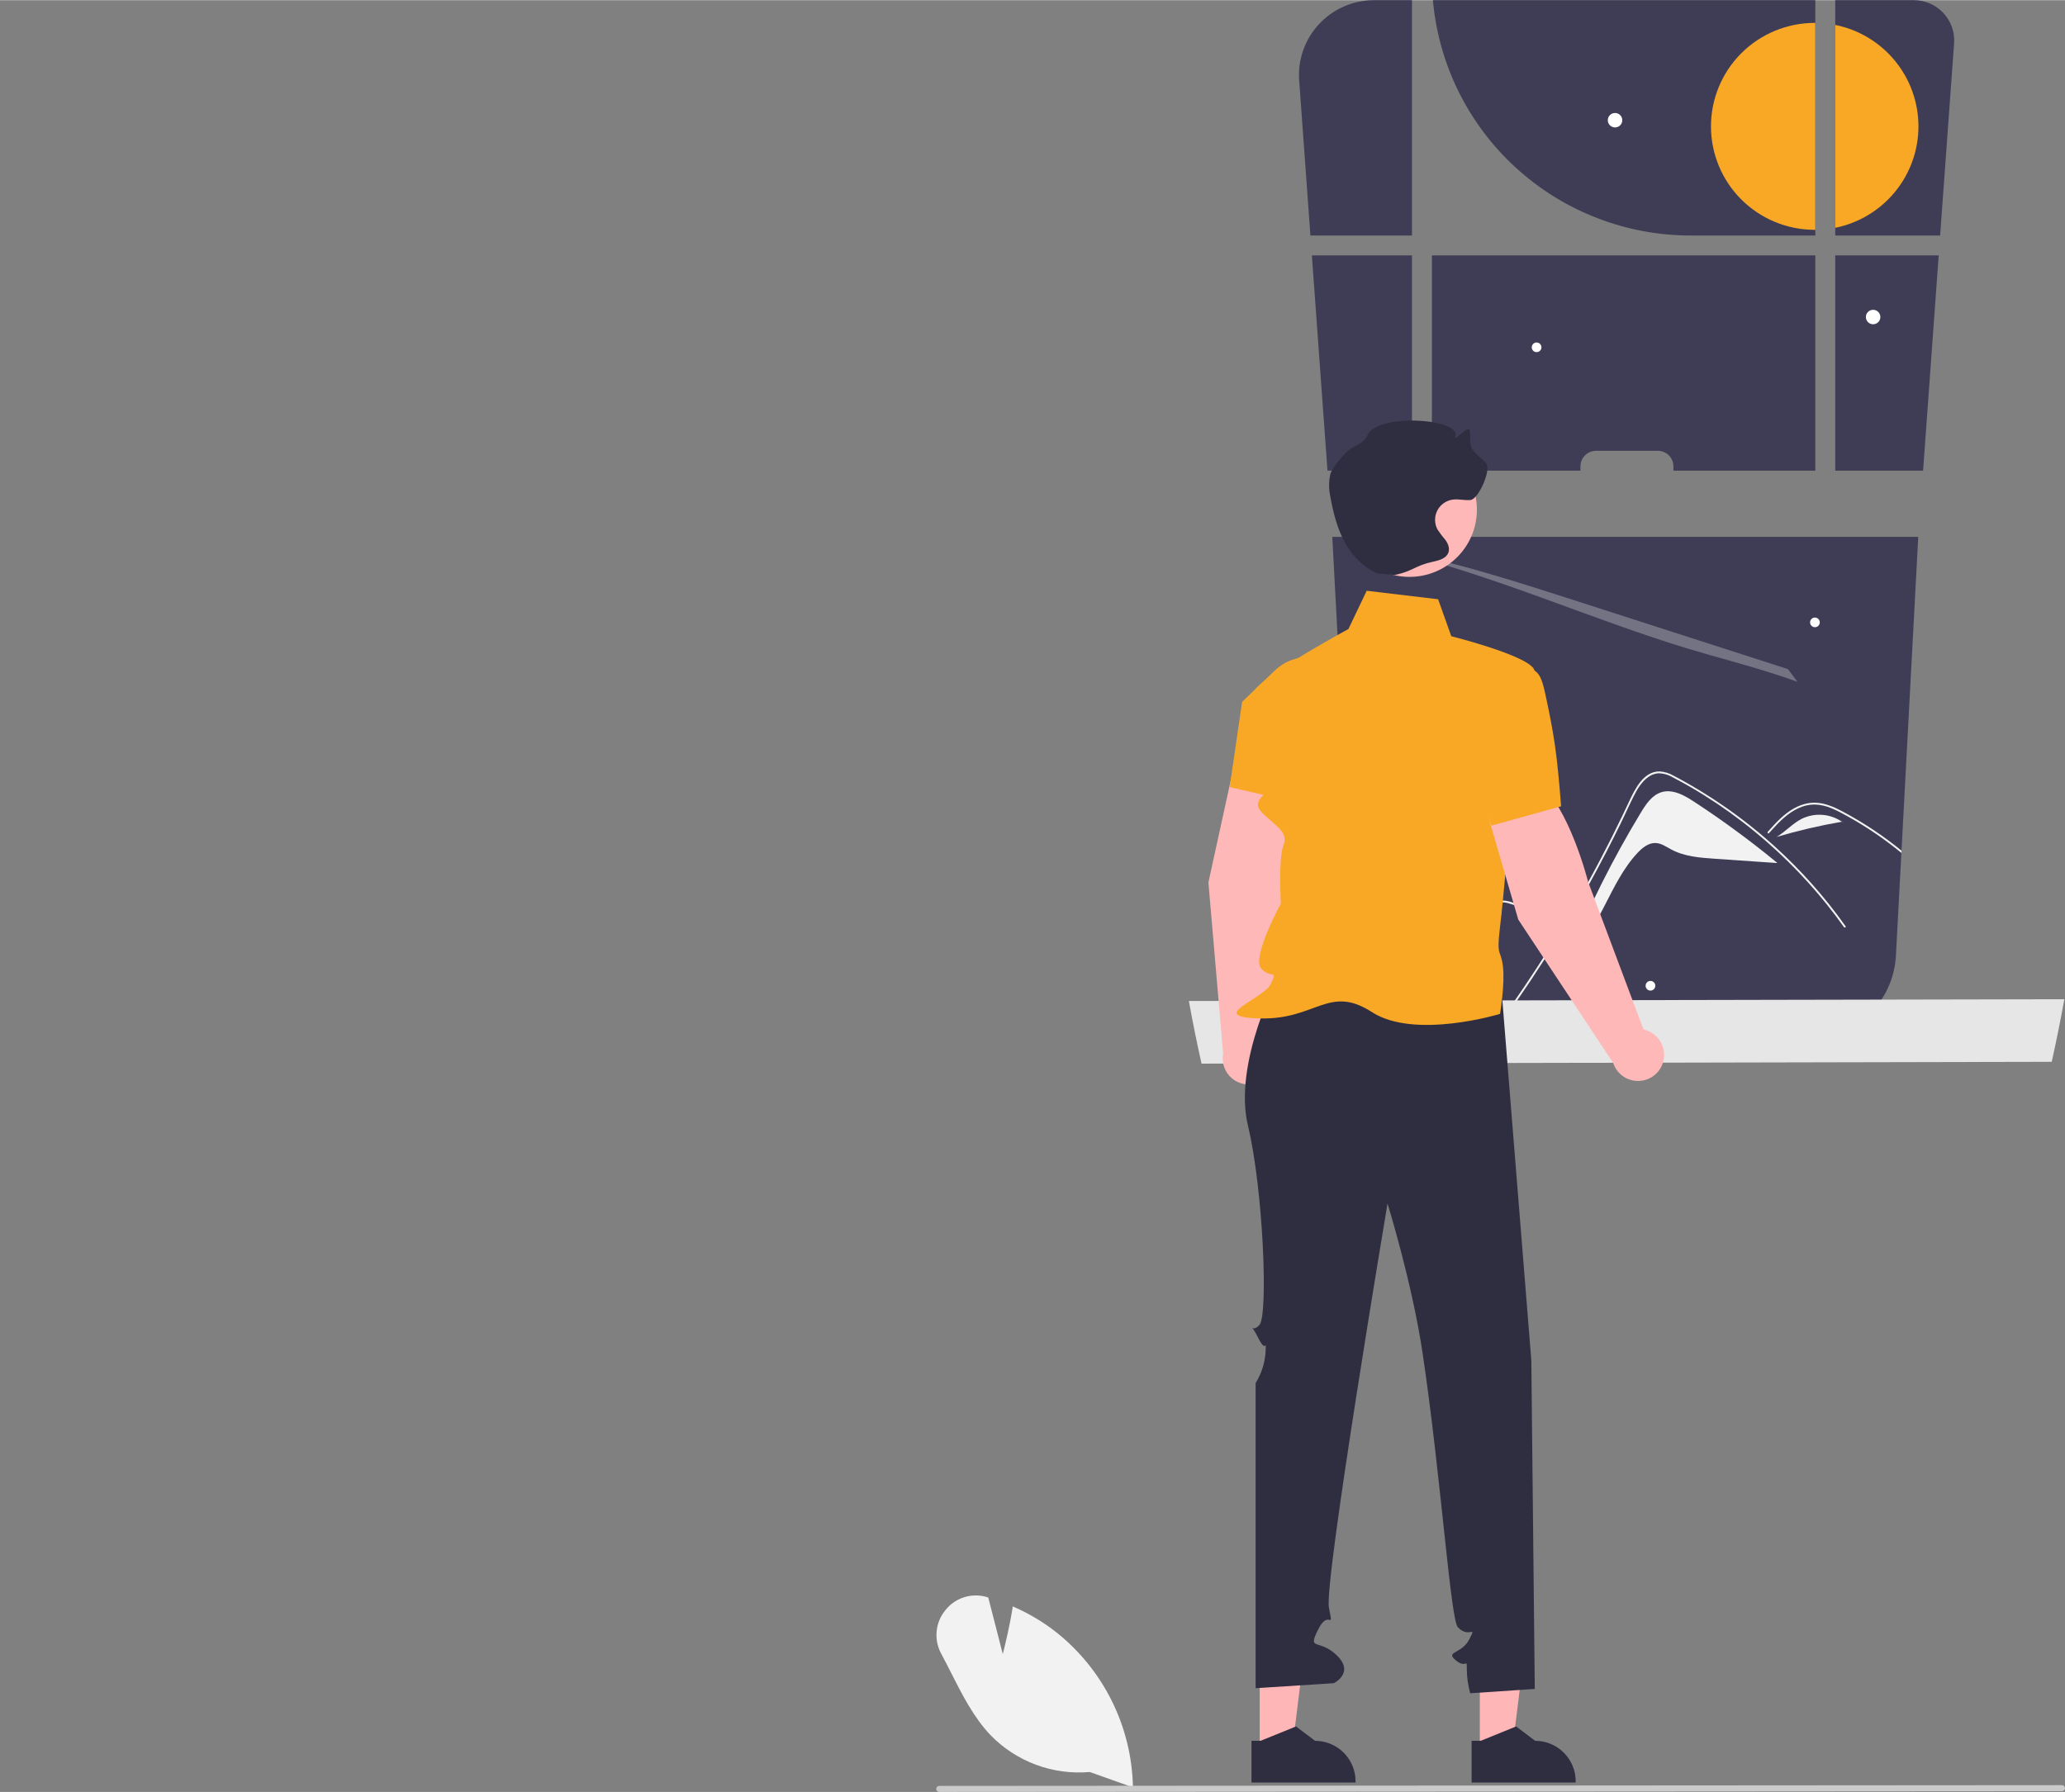 <svg width="576" height="500" viewBox="0 0 386 335" fill="none" xmlns="http://www.w3.org/2000/svg">
<rect x="0" y="0" width="386" height="335" fill="#808080" stroke="none"/>
<g clip-path="url(#clip0_3363_546)">
<path d="M295.425 87.167C295.425 86.784 295.5 86.405 295.647 86.051C295.794 85.697 296.009 85.376 296.281 85.105C296.552 84.834 296.874 84.62 297.229 84.473C297.584 84.327 297.964 84.251 298.348 84.251H309.878C310.263 84.251 310.643 84.326 310.998 84.472C311.354 84.618 311.676 84.833 311.948 85.104C312.22 85.375 312.436 85.696 312.583 86.05C312.73 86.404 312.806 86.784 312.806 87.167V87.965H339.329V47.719H267.658V87.965H295.425V87.167Z" fill="#3F3D56"/>
<path d="M362.391 47.719H343.052V87.965H359.473L362.391 47.719Z" fill="#3F3D56"/>
<path d="M339.328 0V44.001H316.026C303.936 43.999 292.285 39.482 283.367 31.338C274.45 23.194 268.912 12.014 267.846 0H339.328Z" fill="#3F3D56"/>
<path d="M365.27 8.073L362.659 44.001H343.05V0H357.75C358.786 0.001 359.812 0.214 360.762 0.628C361.712 1.041 362.566 1.645 363.272 2.403C363.978 3.16 364.519 4.055 364.863 5.03C365.207 6.006 365.345 7.041 365.27 8.073Z" fill="#3F3D56"/>
<path d="M358.568 100.35L355.442 159.015L355.418 159.44L354.411 178.355C354.254 182.66 352.429 186.736 349.321 189.726C346.212 192.716 342.062 194.387 337.744 194.387H269.861C267.078 194.39 264.339 193.696 261.896 192.368C261.854 192.344 261.811 192.32 261.773 192.301C261.371 192.08 260.983 191.839 260.605 191.589C260.511 191.523 260.416 191.462 260.321 191.396C258.201 189.922 256.453 187.977 255.215 185.714C253.978 183.45 253.286 180.931 253.194 178.355L249.037 100.35H358.568Z" fill="#3F3D56"/>
<path d="M242.85 15.051L244.951 44.001H263.931V0H256.816C256.753 0 256.69 0 256.627 0.001C254.713 0.03 252.826 0.449 251.081 1.233C249.336 2.016 247.77 3.148 246.48 4.557C245.189 5.967 244.201 7.625 243.577 9.43C242.953 11.235 242.705 13.148 242.85 15.051Z" fill="#3F3D56"/>
<path d="M248.139 87.965H263.931V47.719H245.221L248.139 87.965Z" fill="#3F3D56"/>
<path d="M339.215 4.246H339.328V42.935H339.215C334.072 42.935 329.14 40.897 325.503 37.269C321.867 33.641 319.824 28.721 319.824 23.591C319.824 18.46 321.867 13.54 325.503 9.912C329.14 6.284 334.072 4.246 339.215 4.246Z" fill="#F9A826"/>
<path d="M358.606 23.591C358.605 28.057 357.055 32.386 354.22 35.843C351.385 39.299 347.439 41.672 343.05 42.557V4.624C347.439 5.51 351.385 7.882 354.22 11.339C357.055 14.796 358.605 19.124 358.606 23.591Z" fill="#F9A826"/>
<path opacity="0.3" d="M262.55 103.612C265.233 103.737 270.783 105.067 276.797 106.785C282.807 108.505 289.326 110.604 295.762 112.68C307.029 116.311 318.295 119.941 329.561 123.57C331.109 124.068 332.663 124.57 334.22 125.077C334.816 125.855 335.409 126.641 335.991 127.435C334.622 126.952 333.248 126.485 331.878 126.04C326.023 124.142 320.943 122.89 315.261 121.163C306.517 118.508 297.293 115.022 288.346 111.775C279.4 108.525 269.136 105.027 262.55 103.612Z" fill="#F0F0F0"/>
<path d="M301.892 23.791C302.64 23.791 303.246 23.186 303.246 22.44C303.246 21.694 302.64 21.089 301.892 21.089C301.144 21.089 300.538 21.694 300.538 22.44C300.538 23.186 301.144 23.791 301.892 23.791Z" fill="white"/>
<path d="M350.133 60.592C350.881 60.592 351.487 59.987 351.487 59.241C351.487 58.495 350.881 57.89 350.133 57.89C349.385 57.89 348.779 58.495 348.779 59.241C348.779 59.987 349.385 60.592 350.133 60.592Z" fill="white"/>
<path d="M308.513 185.175C309.013 185.175 309.419 184.77 309.419 184.271C309.419 183.773 309.013 183.368 308.513 183.368C308.013 183.368 307.608 183.773 307.608 184.271C307.608 184.77 308.013 185.175 308.513 185.175Z" fill="white"/>
<path d="M339.255 117.234C339.755 117.234 340.161 116.829 340.161 116.33C340.161 115.831 339.755 115.427 339.255 115.427C338.755 115.427 338.35 115.831 338.35 116.33C338.35 116.829 338.755 117.234 339.255 117.234Z" fill="white"/>
<path d="M287.23 65.806C287.73 65.806 288.136 65.402 288.136 64.903C288.136 64.404 287.73 63.999 287.23 63.999C286.73 63.999 286.325 64.404 286.325 64.903C286.325 65.402 286.73 65.806 287.23 65.806Z" fill="white"/>
<path d="M273.987 139.881C274.488 139.881 274.893 139.476 274.893 138.977C274.893 138.478 274.488 138.074 273.987 138.074C273.487 138.074 273.082 138.478 273.082 138.977C273.082 139.476 273.487 139.881 273.987 139.881Z" fill="white"/>
<path d="M316.622 149.832C316.305 149.625 315.977 149.416 315.641 149.217C314.072 148.29 312.328 147.568 310.624 148.063C308.838 148.581 307.697 150.277 306.735 151.865C301.526 160.461 297.008 169.456 293.224 178.765C299.224 173.773 300.772 165.085 306.12 159.403C307.024 158.443 308.175 157.523 309.494 157.581C310.557 157.628 311.47 158.296 312.407 158.796C314.877 160.116 317.769 160.334 320.563 160.526C324.431 160.793 328.3 161.059 332.169 161.325L332.174 161.264C329.433 159.005 326.627 156.834 323.756 154.75C321.417 153.05 319.04 151.411 316.622 149.832Z" fill="#F2F2F2"/>
<path d="M343.448 171.037C339.432 165.708 334.847 160.831 329.775 156.491C329.368 156.142 328.957 155.797 328.54 155.453C327.651 154.722 326.751 154.006 325.84 153.306C323.91 151.834 321.93 150.441 319.899 149.126C318.679 148.338 317.442 147.578 316.187 146.847C315.87 146.663 315.553 146.479 315.231 146.3C314.432 145.852 313.633 145.403 312.815 144.988C312.033 144.531 311.155 144.259 310.251 144.196C307.144 144.148 305.531 147.659 304.424 150.022C304.079 150.768 303.728 151.51 303.37 152.249C302.026 155.057 300.63 157.837 299.179 160.591C298.285 162.294 297.373 163.987 296.441 165.668C295.117 168.05 293.756 170.409 292.359 172.745C290.685 175.547 288.959 178.317 287.18 181.054C284.12 185.758 281.079 190.07 277.816 194.387H278.308C281.945 189.504 285.399 184.499 288.67 179.374C291.508 174.929 294.207 170.402 296.767 165.79C297.983 163.596 299.167 161.385 300.319 159.157C301.208 157.425 302.08 155.687 302.935 153.943C303.181 153.443 303.417 152.943 303.653 152.438C304.212 151.254 304.755 150.065 305.342 148.899C306.009 147.574 306.818 146.177 308.047 145.285C308.604 144.862 309.27 144.606 309.967 144.545C310.951 144.553 311.915 144.828 312.753 145.342C313.865 145.922 314.965 146.526 316.054 147.154C319.369 149.079 322.557 151.215 325.599 153.547C327.235 154.802 328.826 156.107 330.371 157.463C335.747 162.171 340.552 167.492 344.687 173.316C344.815 173.495 345.113 173.325 344.985 173.141C344.484 172.434 343.971 171.732 343.448 171.037Z" fill="#F2F2F2"/>
<path d="M352.855 157.005C351.086 155.694 349.254 154.473 347.359 153.344C346.413 152.778 345.458 152.24 344.484 151.721C344.19 151.565 343.892 151.414 343.595 151.268C342.913 150.923 342.205 150.636 341.476 150.409C340.445 150.076 339.355 149.969 338.278 150.093C337.239 150.244 336.238 150.59 335.327 151.112C333.393 152.193 331.894 153.858 330.437 155.486C330.407 155.519 330.39 155.562 330.391 155.607C330.392 155.652 330.41 155.695 330.442 155.727C330.456 155.744 330.474 155.759 330.494 155.768C330.515 155.778 330.537 155.783 330.56 155.783C330.583 155.783 330.605 155.778 330.625 155.768C330.646 155.759 330.664 155.744 330.678 155.727C330.863 155.528 331.038 155.326 331.222 155.127C332.655 153.542 334.192 151.98 336.164 151.075C337.102 150.627 338.128 150.39 339.168 150.381C340.24 150.409 341.297 150.637 342.284 151.056C342.753 151.244 343.211 151.457 343.665 151.683C344.181 151.943 344.692 152.221 345.193 152.499C346.144 153.023 347.08 153.569 348.002 154.137C349.842 155.269 351.622 156.489 353.342 157.798C354.047 158.331 354.737 158.874 355.418 159.44L355.442 159.015C354.595 158.322 353.733 157.652 352.855 157.005Z" fill="#F2F2F2"/>
<path d="M269.307 180.563C271.322 178.043 273.354 175.536 275.404 173.042C275.896 172.438 276.392 171.83 276.894 171.23C277.296 170.731 277.735 170.262 278.208 169.829C278.671 169.395 279.216 169.058 279.812 168.838C280.479 168.631 281.192 168.621 281.864 168.81C282.634 169.033 283.392 169.294 284.135 169.593L286.438 170.433L291.068 172.122C291.097 172.136 291.13 172.139 291.161 172.131C291.192 172.123 291.219 172.105 291.238 172.08C291.256 172.057 291.269 172.03 291.274 172.001C291.28 171.973 291.279 171.943 291.271 171.915C291.263 171.887 291.249 171.862 291.229 171.84C291.21 171.819 291.185 171.802 291.158 171.792L289.994 171.362L285.331 169.664C284.555 169.381 283.785 169.093 283.009 168.815C282.298 168.516 281.538 168.35 280.767 168.324C279.452 168.348 278.355 169.15 277.475 170.056C276.998 170.551 276.563 171.084 276.127 171.617C275.612 172.245 275.092 172.877 274.576 173.509C272.505 176.038 270.447 178.581 268.404 181.138C266.361 183.696 264.33 186.261 262.312 188.834C261.646 189.688 260.982 190.542 260.321 191.396C260.416 191.462 260.51 191.523 260.605 191.589C261.494 190.438 262.39 189.29 263.291 188.145C265.283 185.606 267.288 183.079 269.307 180.563Z" fill="#F2F2F2"/>
<path d="M336.772 153.064C335.054 153.946 333.749 155.473 332.082 156.447C336.097 155.262 340.178 154.312 344.305 153.602C343.21 152.853 341.935 152.409 340.612 152.315C339.288 152.22 337.963 152.479 336.772 153.064Z" fill="#F2F2F2"/>
<path d="M344.305 153.602C344.468 153.715 344.628 153.836 344.781 153.964L344.328 153.597L344.305 153.602Z" fill="#F2F2F2"/>
<path d="M280.012 170.78C279.351 171.072 278.786 171.542 278.381 172.139C272.723 179.008 267.066 185.877 261.409 192.747C269.254 186.817 275.801 179.35 280.648 170.805L280.012 170.78Z" fill="#F2F2F2"/>
<path d="M222.23 187.124C222.232 187.136 222.234 187.144 222.236 187.156C222.251 187.241 222.265 187.318 222.281 187.403V187.407C222.984 191.279 223.756 195.087 224.598 198.83L383.519 198.49C384.372 194.671 385.155 190.781 385.868 186.821C385.871 186.812 385.872 186.802 385.872 186.793L222.23 187.124Z" fill="#E6E6E6"/>
<path d="M230.336 144.603L241.394 144.271C244.381 150.825 240.725 165 240.725 165L236.613 194.16C237.265 194.717 237.757 195.435 238.042 196.243C238.326 197.05 238.392 197.918 238.234 198.76C238.075 199.601 237.697 200.385 237.138 201.035C236.578 201.684 235.857 202.174 235.047 202.457C234.238 202.74 233.367 202.805 232.524 202.646C231.681 202.486 230.895 202.108 230.245 201.549C229.595 200.99 229.104 200.271 228.822 199.463C228.539 198.654 228.475 197.786 228.636 196.945L225.881 164.96L230.336 144.603Z" fill="#FFB8B8"/>
<path d="M229.857 147.128L232.176 131.195L238.329 125.295C239.541 124.142 241.052 123.349 242.692 123.007C244.332 122.665 246.035 122.788 247.609 123.361C249.737 124.152 251.484 125.72 252.498 127.747C253.512 129.775 253.716 132.11 253.069 134.282C251.103 140.867 247.77 148.965 243.06 150.146L243.013 150.158L229.857 147.128Z" fill="#F9A826"/>
<path d="M276.617 327.41H282.65L285.52 304.195L276.616 304.195L276.617 327.41Z" fill="#FFB6B6"/>
<path d="M275.08 325.444V333.243H294.533V332.998C294.532 330.994 293.735 329.073 292.315 327.657C290.895 326.24 288.969 325.444 286.961 325.444L283.404 322.755L283.22 322.83L276.778 325.444H275.08Z" fill="#2F2E41"/>
<path d="M235.47 327.41H241.503L244.373 304.195L235.469 304.195L235.47 327.41Z" fill="#FFB6B6"/>
<path d="M233.933 325.444V333.243H253.386V332.998C253.385 330.994 252.588 329.073 251.168 327.657C249.748 326.24 247.822 325.444 245.814 325.444L242.257 322.755L242.073 322.83L235.631 325.444H233.933Z" fill="#2F2E41"/>
<path d="M280.657 184.844L239.034 182.414C239.034 182.414 230.435 198.633 233.273 210.429C236.111 222.224 237.097 245.776 235.421 247.683C233.746 249.589 233.273 246.286 235.165 250.061C237.078 253.878 236.584 249.117 236.584 252.42C236.503 254.592 235.856 256.706 234.707 258.553V315.607L249.323 314.669C249.323 314.669 253.271 312.745 249.894 309.476C246.516 306.207 244.353 308.777 246.381 304.661C248.408 300.545 249.354 305.263 248.408 300.545C247.462 295.827 259.36 224.996 259.36 224.996C259.36 224.996 263.923 239.635 265.907 252.892C269.323 275.717 271.143 302.791 272.504 304.206C274.657 306.442 276.076 303.612 274.657 306.442C273.238 309.273 270.061 308.668 272.122 310.386C274.184 312.104 274.184 309.745 274.184 312.104C274.2 313.608 274.414 315.102 274.82 316.55L286.889 315.742L286.244 254.307L280.657 184.844Z" fill="#2F2E41"/>
<path d="M268.817 112.006L255.47 110.422L252.052 117.578C252.052 117.578 233.329 127.66 234.01 130.12C234.692 132.579 239.894 142.959 238.475 145.79C237.056 148.621 233.362 149.563 236.155 152.159C238.948 154.755 240.84 155.698 239.894 158.057C238.948 160.416 239.421 168.909 239.421 168.909C239.421 168.909 233.929 178.967 235.729 181.015C237.529 183.063 238.948 181.054 237.529 183.946C236.11 186.838 225.195 190.15 235.619 190.381C246.043 190.612 248.407 184.007 256.448 189.197C264.488 194.387 280.397 189.531 280.397 189.531C280.397 189.531 281.321 184.007 280.944 180.704C280.568 177.402 279.688 179.041 280.365 173.503C281.041 167.965 282.149 154.84 282.149 154.84C282.149 154.84 288.292 127.662 286.717 125.03C285.141 122.399 271.28 118.915 271.28 118.915L268.817 112.006Z" fill="#F9A826"/>
<path d="M277.973 151.887L287.531 146.329C293.292 150.664 296.864 164.86 296.864 164.86L307.209 192.44C308.048 192.619 308.825 193.016 309.461 193.59C310.098 194.164 310.571 194.895 310.834 195.71C311.097 196.524 311.141 197.394 310.96 198.231C310.779 199.067 310.381 199.842 309.804 200.476C309.228 201.11 308.495 201.582 307.678 201.844C306.861 202.105 305.989 202.147 305.15 201.966C304.312 201.785 303.536 201.386 302.901 200.81C302.266 200.235 301.794 199.503 301.533 198.687L283.803 171.896L277.973 151.887Z" fill="#FFB8B8"/>
<path d="M278.761 154.334L273.172 139.23L275.755 131.116C276.267 129.525 277.216 128.109 278.493 127.027C279.77 125.946 281.325 125.242 282.982 124.996C287.648 124.335 288.06 125.967 289.038 130.566C290.462 137.289 291.047 140.794 291.807 150.697L291.771 150.73L278.761 154.334Z" fill="#F9A826"/>
<path d="M263.472 107.823C270.428 107.823 276.068 102.198 276.068 95.258C276.068 88.319 270.428 82.693 263.472 82.693C256.516 82.693 250.876 88.319 250.876 95.258C250.876 102.198 256.516 107.823 263.472 107.823Z" fill="#FFB8B8"/>
<path d="M260.721 107.469C264.258 106.717 264.413 105.721 267.95 104.969C269.076 104.729 270.385 104.335 270.755 103.248C271.018 102.473 270.679 101.617 270.205 100.949C269.674 100.326 269.179 99.674 268.722 98.995C268.423 98.451 268.261 97.844 268.25 97.224C268.239 96.605 268.38 95.992 268.66 95.438C268.939 94.885 269.35 94.408 269.856 94.049C270.362 93.689 270.948 93.458 271.564 93.375C272.655 93.228 273.763 93.554 274.859 93.454C276.363 93.317 278.761 87.854 277.843 86.658C276.949 85.495 275.439 84.766 274.973 83.375C274.668 82.466 274.887 81.469 274.771 80.517C274.598 79.106 271.613 82.891 272.041 81.535C273.09 78.208 257.38 77.124 255.59 81.377C254.921 82.966 253.255 83.164 251.939 84.282C251.077 85.014 248.993 87.383 248.657 88.687C248.37 90.008 248.368 91.375 248.65 92.696C249.739 98.884 251.705 104.402 257.361 107.164" fill="#2F2E41"/>
<path d="M203.705 331.274C200.289 331.574 196.85 331.109 193.637 329.914C190.425 328.718 187.521 326.822 185.137 324.364C182.02 321.085 179.881 316.866 177.812 312.785C177.21 311.597 176.587 310.369 175.954 309.192C175.248 307.909 174.944 306.445 175.079 304.987C175.215 303.53 175.785 302.146 176.717 301.015C177.609 299.884 178.82 299.045 180.194 298.607C181.569 298.169 183.043 298.152 184.427 298.557L184.729 298.644L187.446 309.22C187.851 307.642 188.721 304.088 189.27 300.606L189.316 300.314L189.587 300.435C192.424 301.687 195.091 303.29 197.526 305.207C201.84 308.659 205.348 313.007 207.808 317.948C210.267 322.889 211.618 328.305 211.768 333.819L211.775 334.148L203.705 331.274Z" fill="#F2F2F2"/>
<path d="M385.437 334.855L175.563 335C175.414 335 175.271 334.941 175.165 334.835C175.059 334.73 175 334.587 175 334.438C175 334.289 175.059 334.146 175.165 334.041C175.271 333.936 175.414 333.876 175.563 333.876L385.437 333.731C385.586 333.731 385.729 333.791 385.835 333.896C385.941 334.001 386 334.144 386 334.293C386 334.442 385.941 334.585 385.835 334.69C385.729 334.796 385.586 334.855 385.437 334.855Z" fill="#CACACA"/>
</g>
<defs>
<clipPath id="clip0_3363_546">
<rect width="386" height="335" fill="white"/>
</clipPath>
</defs>
</svg>
